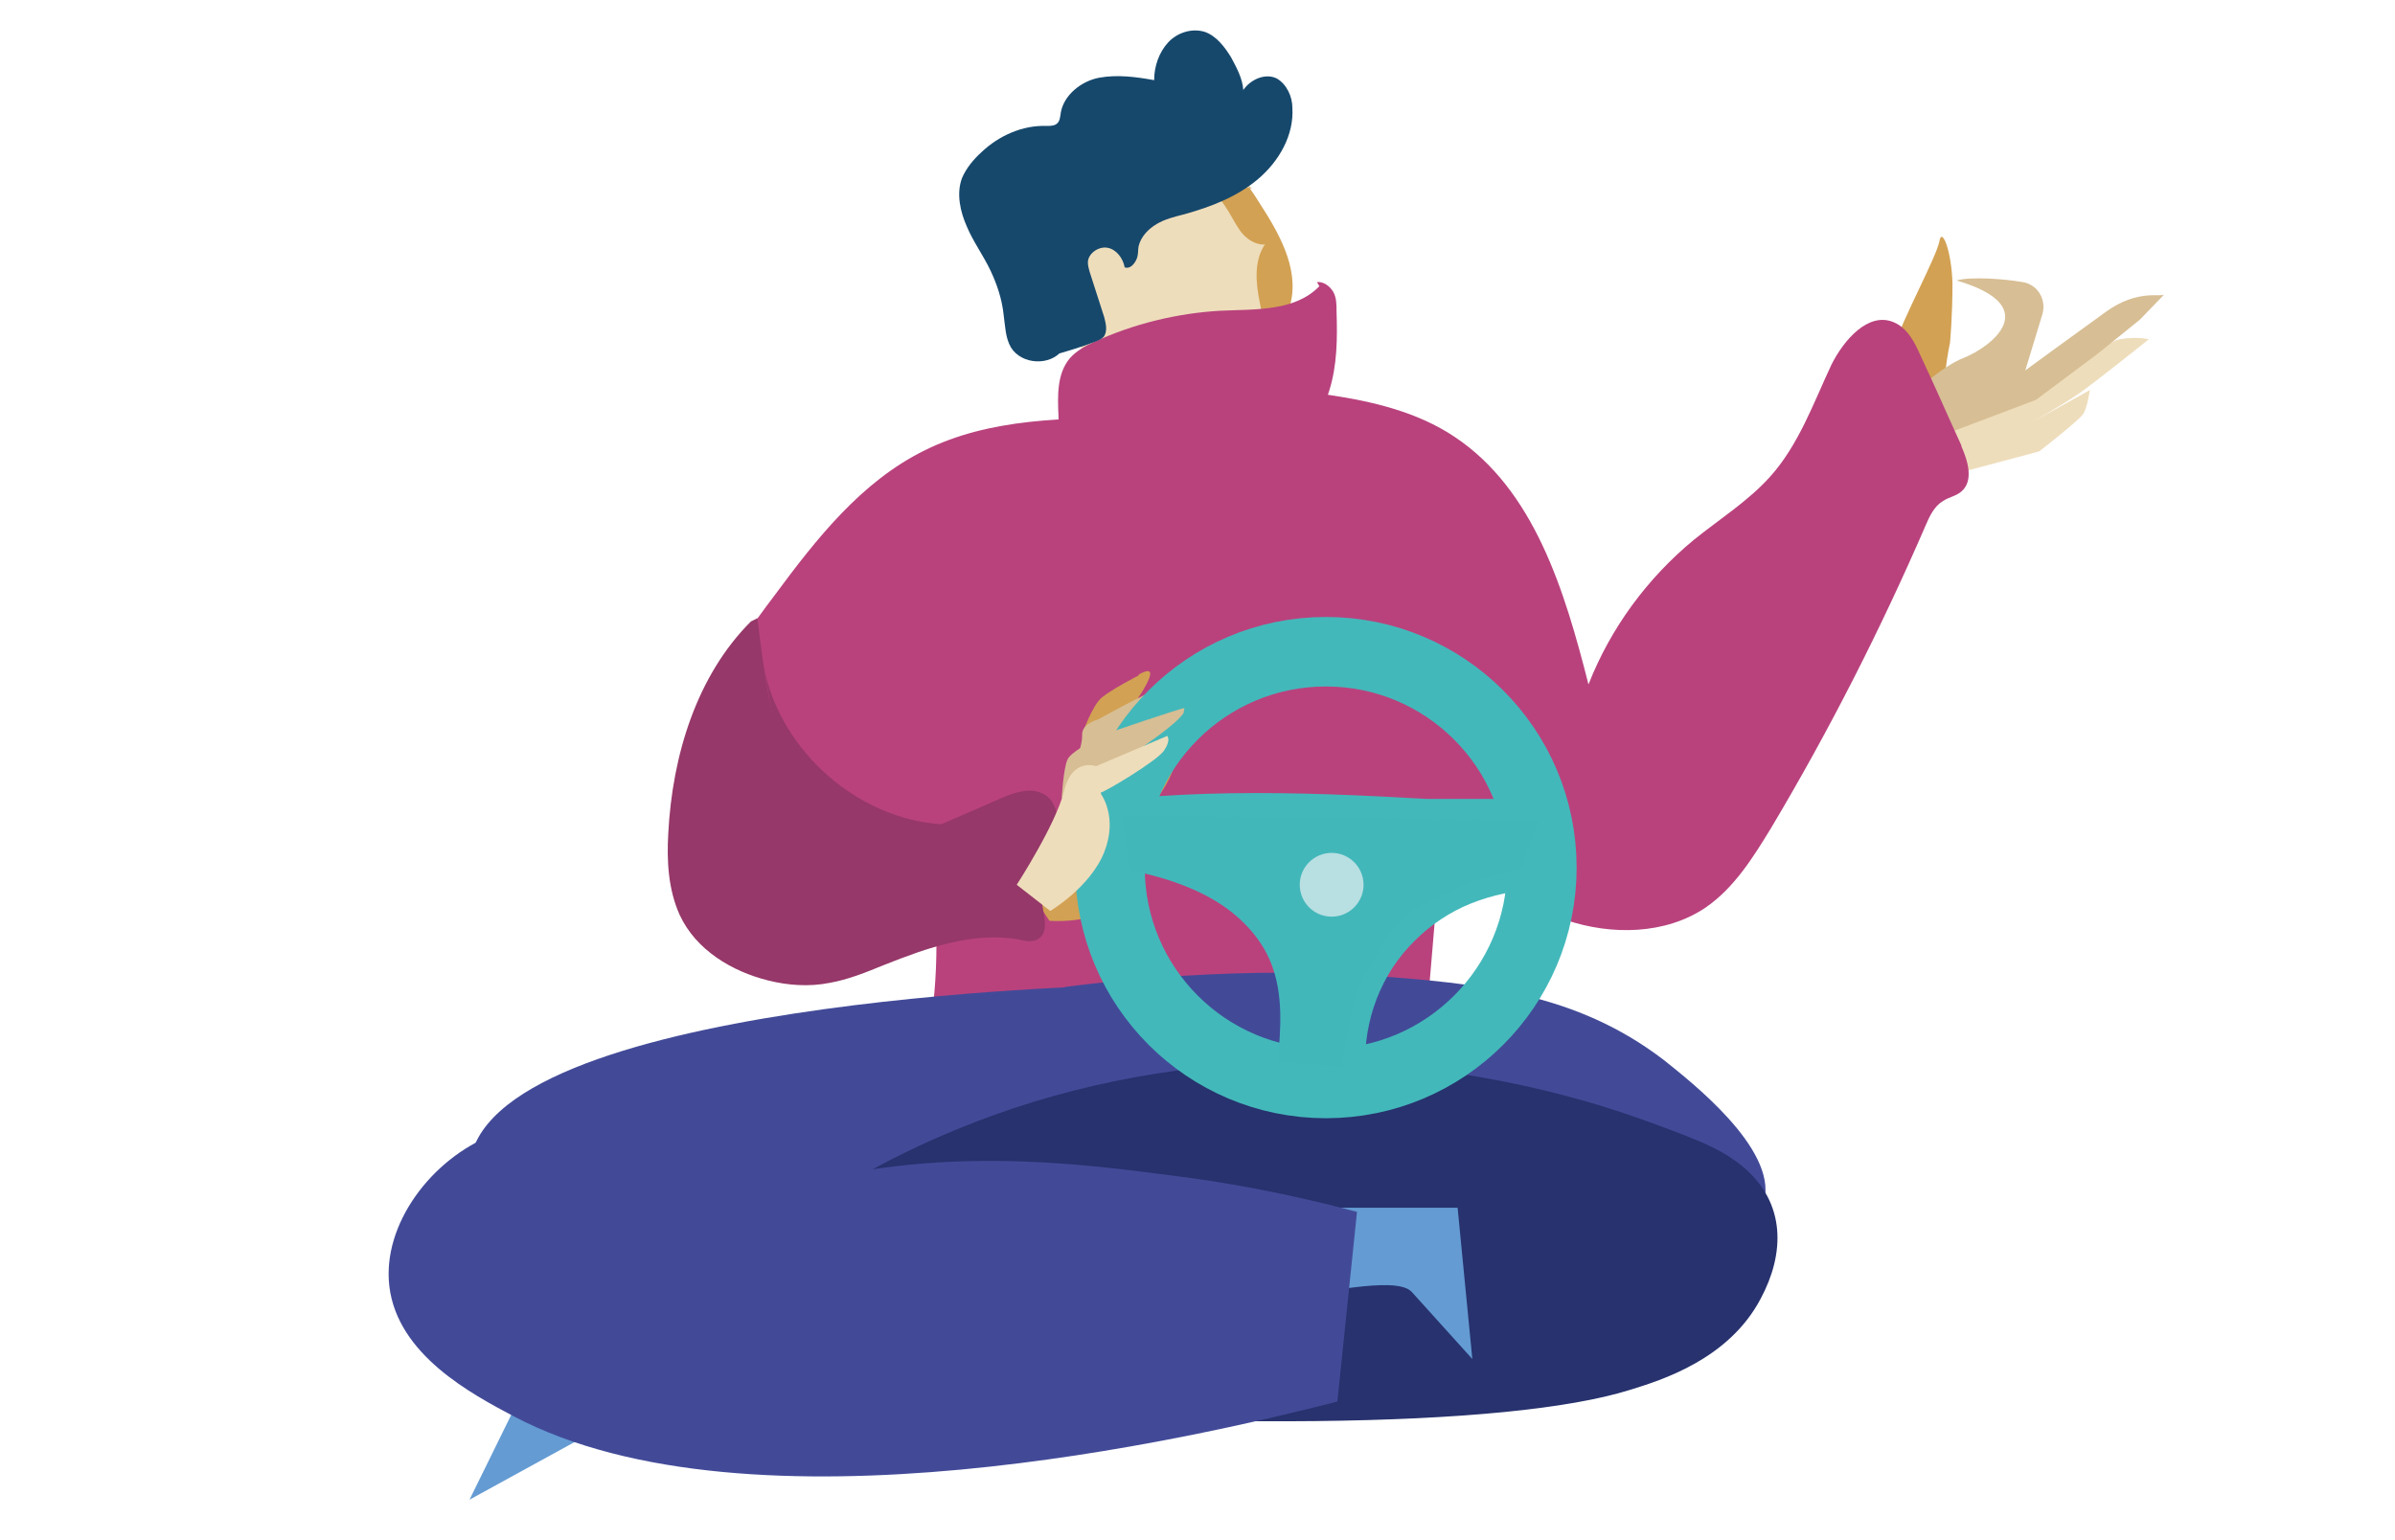 <?xml version="1.0" encoding="UTF-8"?>
<svg xmlns="http://www.w3.org/2000/svg" version="1.1" viewBox="0 0 292.8 188.3">
  <defs>
    <style>
      .cls-1 {
        fill: #649bd3;
      }

      .cls-2 {
        fill: #d7be94;
      }

      .cls-3 {
        fill: #42b7ba;
      }

      .cls-4 {
        fill: #b9427d;
      }

      .cls-5 {
        fill: #d2a153;
      }

      .cls-6 {
        fill: none;
        stroke: #43b8ba;
        stroke-width: 8.5px;
      }

      .cls-6, .cls-7 {
        stroke-miterlimit: 10;
      }

      .cls-8 {
        fill: #edb;
      }

      .cls-9 {
        fill: #b8dfe2;
      }

      .cls-10 {
        fill: #424a98;
      }

      .cls-7 {
        fill: #27326e;
        stroke: #27326e;
      }

      .cls-11 {
        fill: #16486c;
      }

      .cls-12 {
        fill: #43b8ba;
      }

      .cls-13 {
        fill: #963869;
      }
    </style>
  </defs>
  <!-- Generator: Adobe Illustrator 28.6.0, SVG Export Plug-In . SVG Version: 1.2.0 Build 709)  -->
  <g>
    <g id="Calque_5">
      <polygon class="cls-1" points="66 165.9 57.4 183.4 93.3 163.7 66 165.9"/>
      <path class="cls-5" d="M148.7,19.5c2.3.9,3.9,3.1,5.2,5.2,2.4,3.7,4.9,8,3.9,12.3-1.1,4.6-5.9,7.6-6.9,12.3-.8,3.9,1.3,7.8,3.3,11.2-5,1-10,2-15.1,3-2.9-5.5-5.5-11.2-6.4-17.4-.9-6.1.1-12.8,3.9-17.6,3.8-4.9,10.7-7.6,16.5-5.4"/>
      <path class="cls-8" d="M154.7,29.9c-1.2.1-2.4-.7-3.1-1.7-.7-1-1.2-2.1-1.9-3.1-.8-1.2-2-2.1-3.3-2.6-1.7.1-6.5.7-10.5,4.5-.9.9-2.5,2.4-3.6,5-1.4,3.6-.8,7.1.5,14,.4,2.1.8,3.8,1.1,5,3.1,1.9,7.1,1.4,10.7.5,2.1-.5,4.2-1.2,6-2.3.1,0,.2-.1.3-.2.6-2.5,2.3-4.6,3.9-6.7,0-1.8-.5-3.6-.8-5.4-.5-2.4-.7-5.1.7-7.1h0Z"/>
      <path class="cls-4" d="M161.3,35c-3,3.1-7.8,2.8-12.1,3-5.3.3-10.6,1.6-15.4,3.8-1.1.5-2.2,1.1-3,2-1.6,1.9-1.5,4.6-1.4,7,0,1,.1,2,.6,2.9,1.1,2.5,4.4,3.2,7.1,2.8s5.2-1.7,7.9-1.9c3.7-.3,7.6,1.3,11.1.2,3.1-1,5.4-3.8,6.4-7s1-6.5.9-9.7c0-.8,0-1.7-.4-2.4s-1.2-1.3-2-1.2"/>
      <path class="cls-5" d="M234,50.5s-3.6-4.5-2.5-8,5.3-11.2,5.6-13c.3-1.8,1.5,1.2,1.6,5.2,0,4-.3,7.2-.3,7.2,0,0-1.4,6.4-.2,8.1s-3.9,3.8-4.2.6h0Z"/>
      <path class="cls-8" d="M248.3,48.9s8.6-7,10.8-7.4c2.2-.4,3.6,0,3.6,0,0,0-6.5,5.2-8.5,6.6s-5.9,3.6-5.9,3.6l7.2-4s-.3,2.1-.8,2.9-5.4,4.6-5.4,4.6l-12,3.2-2.4-4.2,13.4-5.3Z"/>
      <path class="cls-2" d="M264.6,36c-.3.4-3.2-.7-7.1,2.1s-9.9,7.2-9.9,7.2l2.1-6.9c.5-1.8-.6-3.6-2.4-3.9-2.3-.4-6.4-.7-8.1-.2,10.9,3.2,4.1,8.2.8,9.5-2.6,1-6.7,4.7-6.8,5.1-.1.4,1.7,5.3,1.7,5.3l14-5.3,7.5-5.6,5.2-4.2,3-3.1h0Z"/>
      <path class="cls-4" d="M239.8,54.5c-1.7-3.7-3.3-7.4-5-11-.7-1.6-1.6-3.4-3.3-4.1-3.1-1.3-6.1,2.2-7.6,5.2-2.2,4.7-4,9.8-7.5,13.7-2.7,3-6.2,5.2-9.3,7.7-5.7,4.7-10.2,10.8-12.9,17.7-2.9-11.4-6.6-23.8-16.4-30.3-4.5-3-9.9-4.3-15.3-5.1-9.5-1.5-19.4-1.4-28.5,1.7l5.3,1.1c-8.9,0-18.3,0-26.3,4-7.7,3.8-13.2,10.8-18.3,17.7-2.8,3.7-5.6,7.6-7.3,11.8-.2,5.9-1.3,11.8-.3,18,.6,5.5.9,5.5,3.2,10.6,1.1,2.4,3.7,5.3,6.3,4.6.5-.4,4.7-1.3,5.2-1.7.3-.4,1.9-.3,2.3-.6-.4.3,3.2-3.8,2.9-3.4,5.3-4.2,2.4-4.2,6.3-9.8,1.4,6.6,1.6,16.5.4,23.2,19.3,4.6,39.6,3.5,59.3.6.4,0,.7-.1,1-.4.3-.3.3-.7.4-1.1.6-7.1,1.2-14.2,1.8-21.3,4.6,3.7,9.5,7.3,15.2,9.2,5.6,1.9,12.2,1.8,17.1-1.5,3.5-2.4,5.8-6.1,8-9.7,7.1-11.9,13.4-24.3,18.9-37,.5-1.2,1.1-2.4,2.1-3,.7-.5,1.6-.6,2.3-1.2,1.5-1.3.8-3.7,0-5.5h0Z"/>
      <path class="cls-10" d="M136.9,120.5c-1.5,0-78.2,1.8-79.5,22.2-1.3,20.4,69.9,20.8,79.5,12.4,9.6-8.4,0-34.7,0-34.7Z"/>
      <path class="cls-10" d="M141.8,158c58.9,1.6,72.4-5,73.9-11.2,1.5-6.4-9.1-14.6-12.2-17.1-10.9-8.4-22.8-9.4-35.9-10.4-18.4-1.3-37.4,1.4-37.4,1.4h0c-.9,1-7.6,8.4-6.1,18.5,1.3,8.9,8.4,16.4,17.8,18.8h0Z"/>
      <path class="cls-11" d="M128.6,43.5c1.7-.5,3.4-1,5-1.6.5-.2,1.1-.4,1.4-.8.4-.7.2-1.5,0-2.3-.6-1.9-1.2-3.7-1.8-5.6-.1-.4-.2-.7-.2-1.1,0-1.1,1.3-2,2.4-1.8,1.1.2,1.9,1.3,2.1,2.4.6.2,1.1-.3,1.4-.9s.2-1.2.3-1.7c.3-1.2,1.2-2.1,2.2-2.7s2.2-.9,3.4-1.2c3.2-.9,6.4-2.1,9-4.3s4.4-5.4,4.2-8.7c0-1.4-.7-2.9-1.9-3.6-1.4-.7-3.2.1-4.1,1.4-.1-1.4-.8-2.7-1.5-4-.8-1.3-1.8-2.6-3.2-3.1-1.6-.5-3.4.1-4.5,1.3s-1.7,2.9-1.7,4.6c-2.2-.4-4.5-.7-6.7-.3s-4.3,2.1-4.7,4.2c-.1.6-.1,1.2-.6,1.5-.3.2-.8.2-1.2.2-2.9-.1-5.8,1.2-7.9,3.2-1,.9-1.9,2-2.4,3.2-.7,1.9-.2,4.1.6,5.9.8,1.9,2,3.5,2.9,5.4.8,1.7,1.4,3.5,1.6,5.4.2,1.4.2,2.8.9,4,1.3,2.1,4.8,2.3,6.3.3"/>
      <path class="cls-7" d="M195.9,135.8c-25.6-7.8-53.9-7.5-78.8,2.8-8.3,3.4-15.4,7.6-21.4,11.8v20c50.3,4.3,88.7,3.7,103.4-.9,3.9-1.2,11.9-3.7,15.7-10.9,2.9-5.4,3-11.3-2-15.5-2.1-1.8-4.7-2.9-7.3-3.9-3.1-1.2-6.4-2.4-9.6-3.4h0Z"/>
      <path class="cls-1" d="M159,158c1.2.7,11.6-2.2,13.6,0,2,2.2,7.4,8.2,7.4,8.2l-1.8-18.5h-17"/>
      <path class="cls-5" d="M134.9,94.4c.3.8.1,2.8,2.6,2.2s4.3-3.5,4.3-3.5c0,0,3.1-1.8,1.1,2.2s-4.4,4.7-4.6,7-.1,7.1-2.9,8.9-7.1,1.4-7.1,1.4l-2.2-3.3,9-14.8h0Z"/>
      <path class="cls-5" d="M139.2,82.6s-3.3,1.7-4.5,2.7-2.4,4.5-2.4,4.5l5.9-3.1s4.7-6.3,1-4.2h0Z"/>
      <path class="cls-2" d="M142.9,83.5s-3.2,1.6-4.4,2.2-4.3,2.3-4.3,2.3c0,0-2,.5-1.9,1.9,0,1.4-.7,2.8-.7,2.8l8-3.5s5-5,3.4-5.7Z"/>
      <path class="cls-13" d="M93.3,81.1c1.7,10,10.6,18.4,20.7,19.6,1.9.2,3.8.2,5.5,1.1s2.9,3,2,4.6c-.5,1-1.6,1.5-2.6,1.9-2.7.9-5.6,1.1-8.5,1.2-2.1,0-4.4.2-6.3-.7-1.7-.7-3-2.1-4.1-3.5-3.2-4.3-4.2-9.8-5.1-15.1-.3-1.9-.7-3.8-1-5.7"/>
      <path class="cls-13" d="M91.8,76c-6.6,6.6-9.6,16.3-10.1,25.9-.2,3.4,0,6.9,1.4,10,2,4.3,6.4,6.9,10.8,8,2.4.6,5,.8,7.5.3,2.3-.4,4.5-1.3,6.7-2.2,5.3-2.1,10.9-4.1,16.5-3.1.8.2,1.8.4,2.5-.2,1-.8.6-2.4.4-3.6-.4-2.2-.3-4.5.4-6.6.7-2.1,2-4.4.8-6.3-.6-1.1-1.9-1.6-3.1-1.5s-2.3.5-3.4,1c-3.6,1.6-7.2,3.1-10.8,4.7-1.5.6-3,1.3-4.6,1.3-2.2,0-4.4-1-6.1-2.6s-2.8-3.7-3.8-5.9c-2.6-6.1-3.5-12.9-4.3-19.6"/>
      <circle class="cls-6" cx="162.1" cy="106.1" r="26.4"/>
      <path class="cls-12" d="M166.9,130.6c-.2-5.8,1.9-11.5,6.1-15.6,1.9-1.9,4.3-3.5,6.8-4.5s5.7-1.8,8.4-1.5l-1.8-.7h.2c0,.1-.6-2.3-.6-2.3h0c0,.1,1.8-1.6,1.8-1.6h-.1s2.8,1.2,2.8,1.2h0c-.8-1.2-2.2-1.7-3.4-1-1.1.6-1.7,2.3-.9,3.4h0c.6.9,1.7,1.6,2.8,1.2,1-.3,1.6-.9,1.9-1.9.3-.8,0-1.9-.6-2.4-1.6-1.4-4.1-.9-6.1-.6-1.7.2-3.3.6-4.9,1.2-3.4,1.2-6.5,3.1-9.2,5.5-5.4,5-8.3,12.4-8.1,19.7.1,3.2,5.1,3.2,5,0h0Z"/>
      <path class="cls-12" d="M189.6,106c-.2-1.9-.4-3.8-.6-5.8-.1-1.3-1-2.5-2.5-2.5-5.4,0-10.8,0-16.2,0-8.6,0-17.1,0-25.7-.1-2,0-4,0-6,0v5c15.9-1.4,31.8-.1,47.7.8,3.2.2,3.2-4.8,0-5-15.9-.9-31.8-2.2-47.7-.8-3.2.3-3.3,5,0,5,5.4,0,10.8,0,16.2,0,8.6,0,17.1,0,25.7.1,2,0,4,0,6,0l-2.5-2.5c.2,1.9.4,3.8.6,5.8.1,1.3,1.1,2.5,2.5,2.5s2.6-1.2,2.5-2.5h0Z"/>
      <path class="cls-3" d="M186,106.3l-6,1.5-7.5,3.5-3,3.3-3.8,6.9-1.4,7.3-.2,1.7-7.9-.6c.4-4.1.7-8.3-.8-12.1-1.3-3.3-4-6-7.1-7.8s-6.7-2.9-10.3-3.6l-.8-6.7,50.9.6-2.1,6"/>
      <circle class="cls-9" cx="162.8" cy="108.2" r="3.9"/>
      <path class="cls-10" d="M86.5,148.3c2.2-.9,5.6-2.1,9.9-3.2,18.5-4.9,34.3-3,47.2-1.3,5.6.7,13.3,2,22.3,4.4-.8,7.7-1.6,15.5-2.4,23.2-17.6,4.5-71.7,17.1-100.7,1.8-5.1-2.7-14.2-7.5-15.2-15.9-.9-7.6,5.2-15.6,12.6-18.5,8.9-3.4,20,.3,26.2,9.6h0Z"/>
      <path class="cls-2" d="M144.8,86.6c-.5,0-9.5,3.1-9.5,3.1,0,0-4.4,2.1-4.8,3.2-.5,1.1-.7,4.7-.7,4.7,0,0,13.1-7.7,14.9-10.4"/>
      <path class="cls-8" d="M134.6,96.9c.4,0,6.8-3.8,7.7-5.1s.4-1.8.4-1.8l-8.7,3.7s-2.9-1.1-3.9,3-5.8,11.5-5.8,11.5l4.1,3.2s4.9-2.9,6.6-7.2-.4-7.1-.4-7.1h0Z"/>
    </g>
  </g>
</svg>